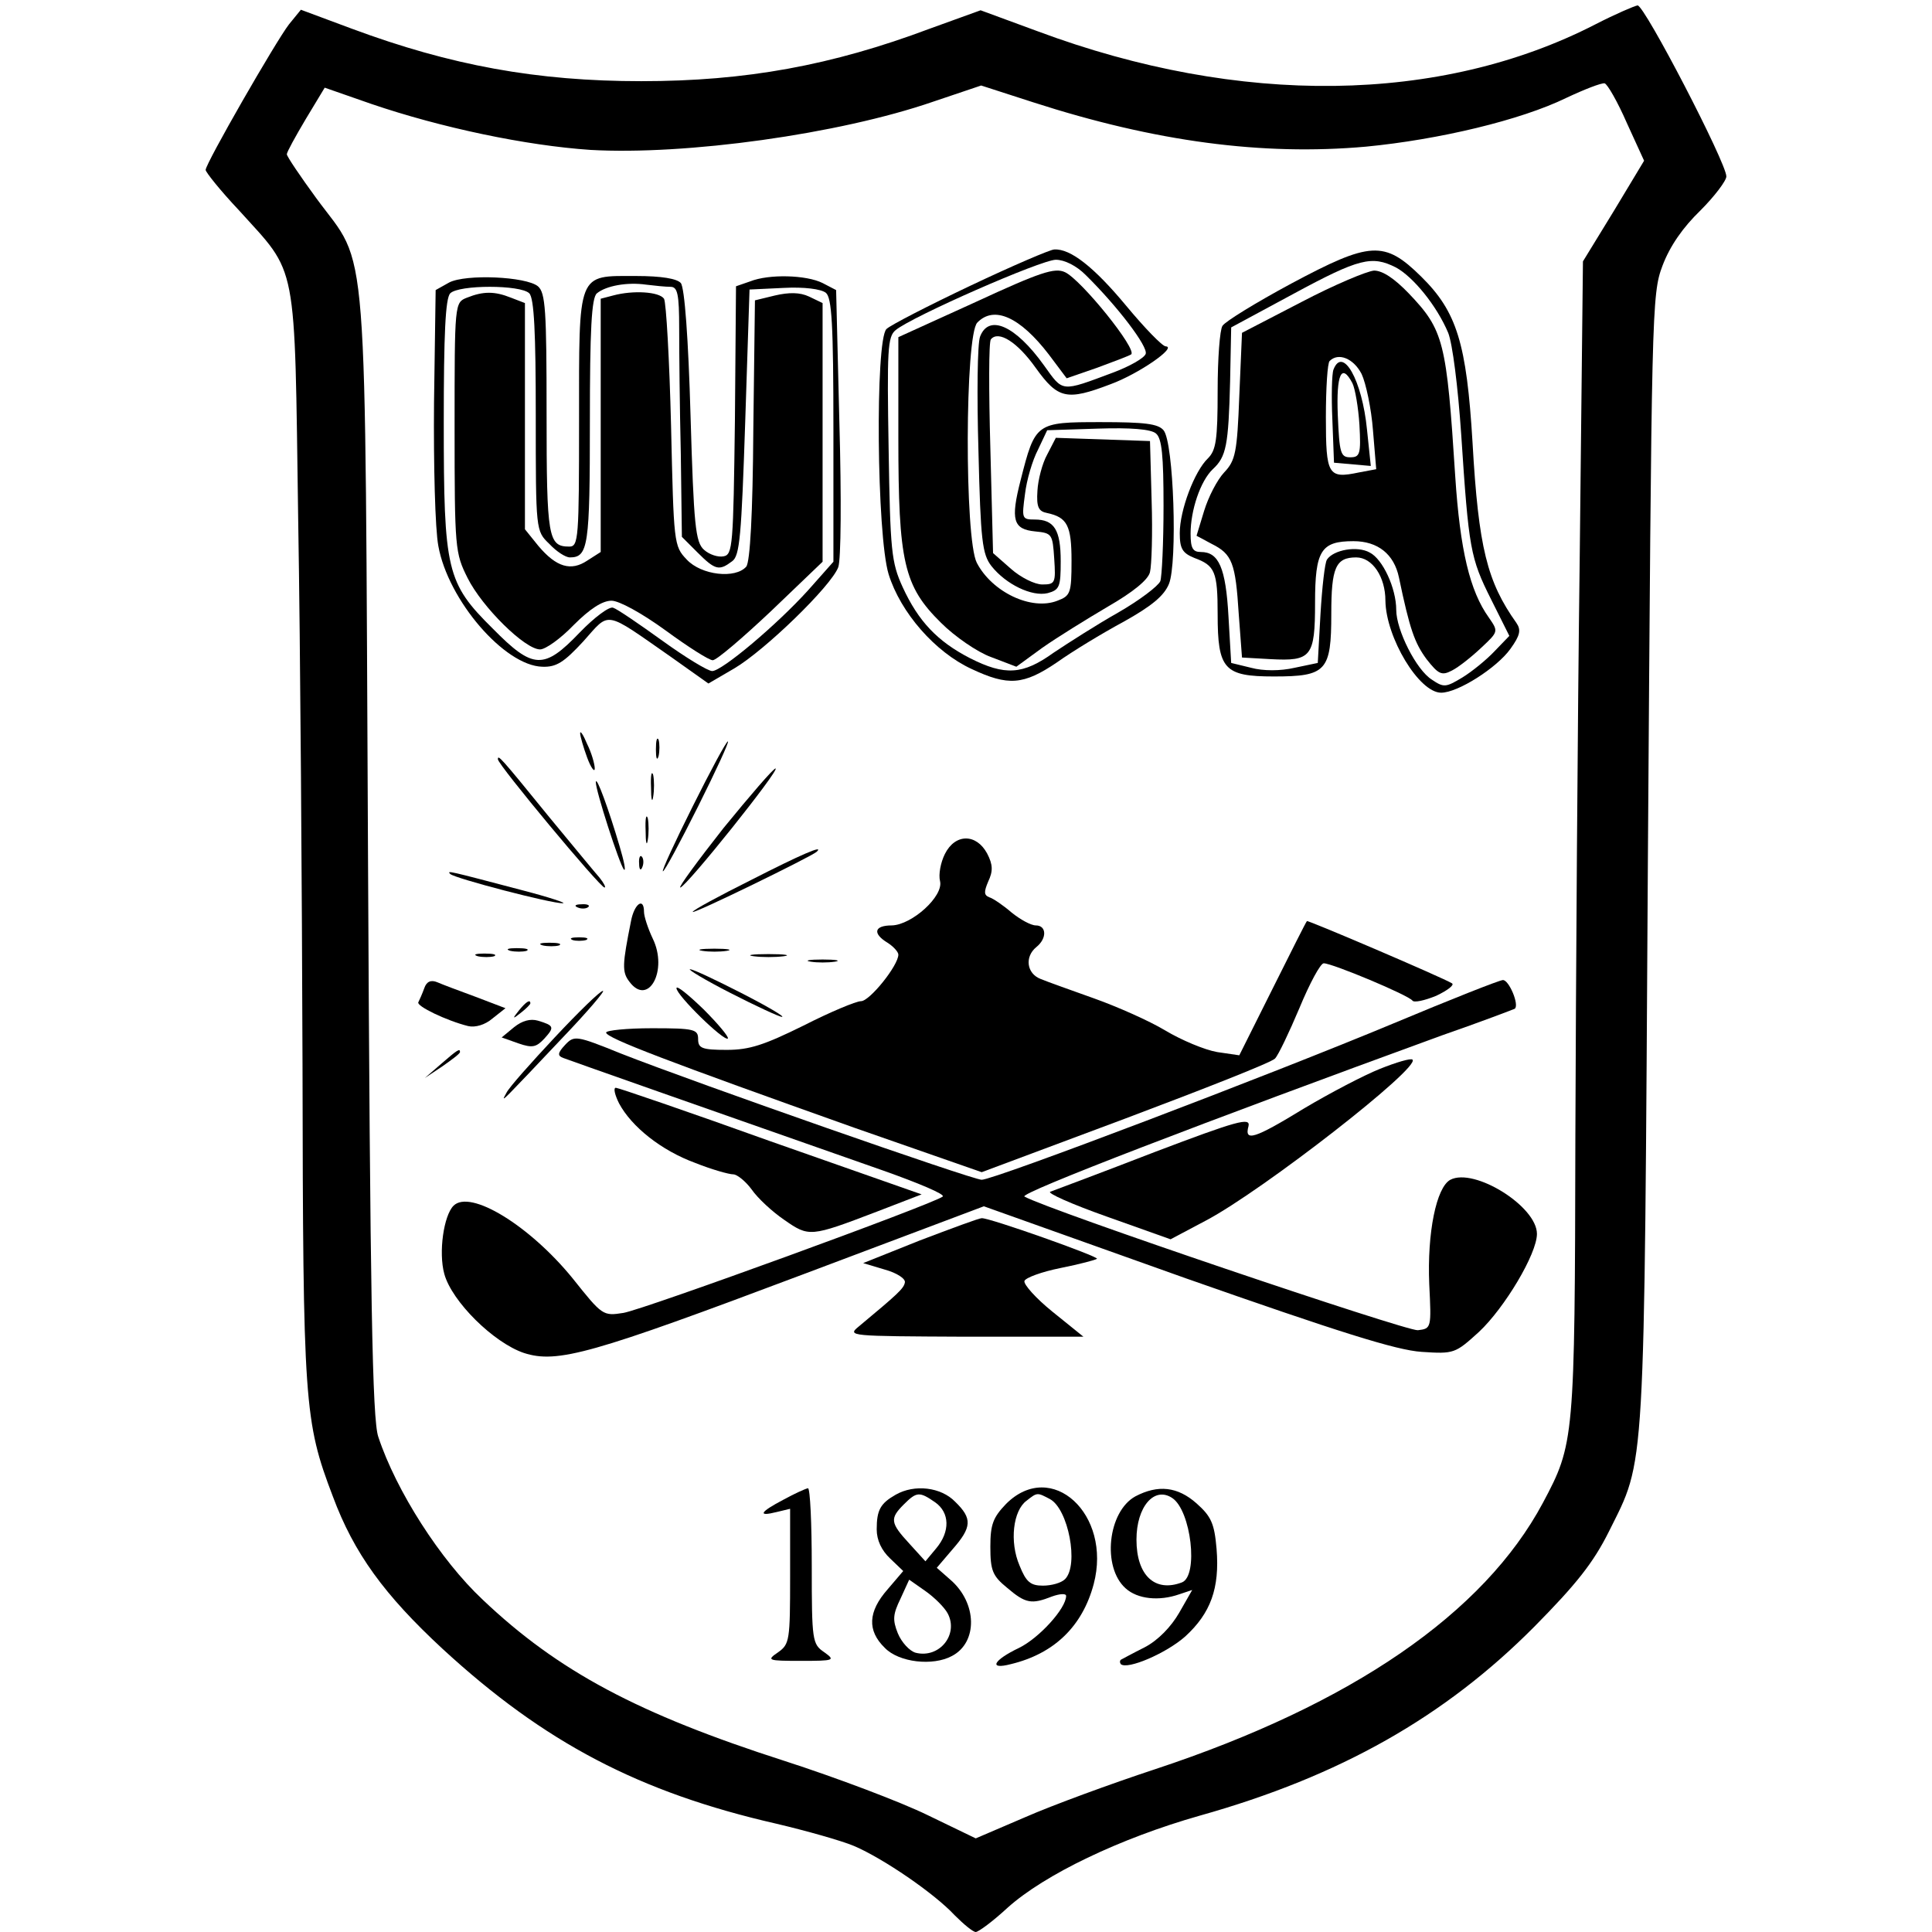 <?xml version="1.0" standalone="no"?>
<!DOCTYPE svg PUBLIC "-//W3C//DTD SVG 20010904//EN"
 "http://www.w3.org/TR/2001/REC-SVG-20010904/DTD/svg10.dtd">
<svg version="1.0" xmlns="http://www.w3.org/2000/svg"
 width="357pt" height="357pt" viewBox="0 0 357 357"
 preserveAspectRatio="xMidYMid meet">
<g transform="translate(0,357) scale(0.1,-0.1)"
fill="#000000" stroke="none">
<path d="M2948 3525 c-286 -147 -657 -152 -1030 -13 l-106 39 -94 -34 c-181
-68 -340 -97 -533 -97 -193 0 -352 29 -535 97 l-94 35 -22 -27 c-24 -31 -154
-257 -154 -269 0 -4 27 -38 61 -74 110 -122 103 -84 110 -572 4 -234 7 -687 8
-1007 1 -627 3 -659 56 -798 39 -105 95 -182 203 -282 188 -173 363 -265 617
-323 55 -13 119 -31 143 -41 54 -23 149 -88 186 -128 17 -17 34 -31 39 -31 5
0 32 20 59 45 68 61 207 128 355 170 260 73 453 183 618 349 78 79 109 118
138 176 68 137 65 87 72 1240 7 1020 7 1046 27 1099 14 37 38 71 70 102 26 26
48 55 48 63 0 25 -151 316 -164 316 -6 -1 -41 -16 -78 -35z m58 -182 l32 -70
-56 -93 -57 -93 -6 -551 c-4 -303 -7 -783 -8 -1066 -1 -562 -2 -568 -60 -677
-109 -204 -353 -372 -716 -492 -82 -27 -191 -67 -241 -89 l-91 -39 -89 43
c-49 24 -168 69 -264 100 -271 87 -419 166 -558 298 -78 73 -160 201 -193 301
-11 32 -15 249 -19 1075 -6 1177 2 1081 -95 1213 -30 41 -55 78 -55 82 0 4 16
33 35 65 l35 58 86 -30 c129 -44 286 -77 405 -85 176 -10 459 29 633 89 l89
30 96 -31 c226 -73 424 -99 615 -82 135 13 286 49 370 90 34 16 65 28 71 27 5
-1 24 -34 41 -73z"/>
<path d="M1793 3042 c-78 -37 -148 -73 -155 -80 -21 -21 -18 -381 4 -453 22
-71 86 -144 153 -175 68 -32 96 -30 158 12 28 20 84 54 123 75 52 29 75 48 84
70 16 39 9 262 -10 284 -10 12 -35 15 -116 15 -120 0 -121 -1 -148 -107 -19
-74 -14 -91 27 -95 31 -3 32 -5 35 -50 3 -45 2 -48 -22 -48 -14 0 -40 13 -58
29 l-33 29 -5 194 c-3 106 -3 197 1 201 14 17 49 -5 83 -53 41 -57 57 -61 138
-30 52 19 124 69 102 70 -6 0 -39 34 -73 75 -59 71 -103 106 -133 104 -7 0
-77 -30 -155 -67z m213 20 c59 -58 116 -133 111 -146 -3 -8 -30 -23 -59 -34
-99 -37 -93 -37 -129 13 -53 74 -102 95 -118 53 -5 -13 -6 -108 -3 -211 4
-166 7 -191 24 -213 27 -34 75 -57 104 -50 22 6 24 12 24 59 0 58 -12 77 -48
77 -24 0 -24 2 -18 47 3 26 14 63 24 82 l17 36 94 3 c60 2 98 -1 107 -9 11 -9
14 -41 14 -134 0 -68 -3 -131 -6 -139 -4 -9 -38 -35 -78 -58 -39 -22 -92 -56
-119 -74 -57 -41 -90 -43 -155 -10 -60 31 -95 68 -124 131 -21 46 -23 67 -26
256 -3 182 -2 207 13 219 30 25 269 130 296 130 16 0 38 -11 55 -28z"/>
<path d="M1803 3012 l-143 -65 0 -186 c0 -230 10 -274 79 -342 25 -25 67 -54
92 -63 l47 -18 48 35 c27 19 82 53 121 76 47 27 75 50 78 64 3 12 5 72 3 132
l-3 110 -87 3 -87 3 -16 -31 c-9 -16 -17 -47 -18 -67 -2 -30 2 -38 18 -41 37
-8 45 -23 45 -88 0 -60 -2 -65 -26 -74 -48 -19 -121 16 -149 70 -23 44 -22
422 1 444 31 32 79 10 132 -59 l33 -44 55 19 c30 11 59 22 64 25 13 8 -92 138
-122 152 -19 9 -46 0 -165 -55z"/>
<path d="M2386 3046 c-65 -35 -122 -70 -127 -78 -5 -7 -9 -61 -9 -120 0 -91
-3 -110 -18 -125 -25 -24 -52 -96 -52 -138 0 -29 5 -37 27 -46 38 -14 43 -25
43 -104 0 -102 12 -115 104 -115 97 0 106 10 106 116 0 85 8 104 46 104 30 0
54 -36 54 -80 1 -68 62 -170 103 -170 31 0 103 46 128 81 18 25 20 35 11 48
-54 76 -70 139 -81 333 -11 184 -29 242 -95 307 -68 67 -94 65 -240 -13z m193
30 c32 -17 76 -71 97 -121 8 -20 18 -99 24 -187 14 -213 17 -229 55 -305 l34
-68 -27 -28 c-15 -16 -42 -38 -60 -49 -30 -18 -34 -19 -56 -4 -29 18 -66 92
-66 129 0 40 -25 94 -49 106 -23 13 -67 5 -79 -13 -4 -6 -9 -51 -12 -101 l-5
-90 -43 -9 c-26 -6 -58 -6 -80 0 l-37 9 -5 86 c-5 90 -18 119 -51 119 -15 0
-19 7 -19 34 0 43 18 97 41 119 25 23 29 44 32 162 l2 100 115 62 c122 66 145
71 189 49z"/>
<path d="M2405 3012 l-110 -57 -5 -117 c-4 -104 -7 -119 -28 -141 -13 -14 -29
-45 -37 -71 l-14 -46 28 -15 c38 -19 44 -35 50 -130 l6 -80 53 -3 c75 -4 82 4
82 104 0 97 11 114 71 114 45 0 75 -24 84 -67 20 -96 29 -121 51 -151 22 -28
28 -31 47 -21 12 6 36 25 54 42 32 30 32 30 14 56 -35 49 -53 124 -62 261 -16
249 -21 270 -86 338 -26 27 -48 42 -64 42 -13 -1 -73 -26 -134 -58z m111 -133
c8 -17 18 -64 21 -104 l6 -72 -32 -6 c-57 -12 -61 -5 -61 102 0 54 3 101 7
104 16 16 44 5 59 -24z"/>
<path d="M2464 2887 c-3 -8 -4 -49 -2 -93 l3 -79 34 -3 34 -3 -7 67 c-9 92
-45 155 -62 111z m35 -25 c5 -10 11 -45 13 -77 3 -54 1 -60 -17 -60 -18 0 -20
8 -23 78 -3 76 7 97 27 59z"/>
<path d="M830 3048 l-25 -14 -3 -208 c-1 -115 2 -234 8 -265 18 -100 122 -221
192 -223 26 -1 40 8 76 47 50 56 37 58 162 -29 l69 -49 48 28 c56 33 179 152
192 187 5 14 6 126 2 268 l-6 244 -25 13 c-30 15 -99 17 -134 3 l-26 -9 -2
-248 c-3 -231 -4 -248 -21 -251 -10 -2 -26 3 -36 12 -16 14 -19 45 -25 248 -4
142 -11 237 -18 245 -7 8 -35 13 -83 13 -109 0 -105 10 -105 -268 0 -217 -1
-232 -18 -232 -39 0 -42 16 -42 246 0 191 -2 223 -16 235 -22 18 -133 23 -164
7z m409 -8 c13 0 16 -13 16 -77 0 -43 1 -147 3 -231 l2 -154 29 -29 c33 -33
40 -34 64 -16 14 10 17 47 24 257 l8 245 63 3 c38 2 69 -2 78 -9 11 -9 14 -57
14 -254 l0 -243 -47 -53 c-58 -64 -159 -149 -177 -149 -8 0 -49 25 -92 56 -43
31 -84 59 -91 61 -7 3 -35 -18 -62 -46 -66 -69 -86 -68 -160 7 -86 85 -91 107
-91 382 0 162 3 229 12 238 16 16 130 16 146 0 9 -9 12 -73 12 -225 0 -214 0
-214 25 -238 13 -14 30 -25 38 -25 34 0 37 21 37 251 0 169 3 229 13 237 17
14 56 21 91 16 16 -2 36 -4 45 -4z"/>
<path d="M863 3020 c-23 -9 -23 -10 -23 -240 0 -224 1 -232 24 -278 27 -54
106 -132 134 -132 10 0 38 20 62 45 30 30 53 45 70 45 14 0 56 -23 100 -55 41
-30 80 -55 87 -55 7 0 55 41 108 91 l95 91 0 239 0 239 -25 12 c-17 8 -37 8
-63 2 l-37 -9 -3 -239 c-1 -156 -6 -244 -13 -253 -20 -23 -83 -16 -110 13 -24
25 -24 30 -29 247 -3 122 -9 228 -13 235 -9 13 -57 16 -94 6 l-23 -6 0 -234 0
-234 -25 -16 c-30 -20 -57 -12 -90 27 l-25 31 0 209 0 209 -26 10 c-30 12 -51
12 -81 0z"/>
<path d="M1072 2215 c0 -5 6 -26 13 -45 7 -19 14 -28 14 -20 0 8 -6 29 -14 45
-7 17 -13 26 -13 20z"/>
<path d="M1212 2185 c0 -16 2 -22 5 -12 2 9 2 23 0 30 -3 6 -5 -1 -5 -18z"/>
<path d="M1280 2080 c-33 -66 -58 -120 -55 -120 3 0 32 54 65 120 33 66 58
120 55 120 -3 0 -32 -54 -65 -120z"/>
<path d="M920 2167 c0 -10 189 -237 197 -237 3 0 -1 8 -9 18 -8 9 -50 60 -93
112 -91 112 -95 116 -95 107z"/>
<path d="M1203 2115 c0 -22 2 -30 4 -17 2 12 2 30 0 40 -3 9 -5 -1 -4 -23z"/>
<path d="M1337 2040 c-48 -61 -84 -110 -80 -110 11 1 186 220 176 220 -4 0
-47 -50 -96 -110z"/>
<path d="M1101 2125 c-1 -14 44 -153 52 -162 4 -3 0 16 -8 43 -20 68 -43 131
-44 119z"/>
<path d="M1193 2035 c0 -22 2 -30 4 -17 2 12 2 30 0 40 -3 9 -5 -1 -4 -23z"/>
<path d="M1746 1992 c-8 -16 -12 -38 -9 -50 7 -28 -52 -81 -89 -82 -33 0 -36
-15 -8 -32 11 -7 20 -17 20 -22 0 -20 -53 -86 -69 -86 -9 0 -57 -20 -106 -45
-73 -36 -100 -45 -142 -45 -46 0 -53 3 -53 20 0 18 -7 20 -85 20 -47 0 -85 -4
-85 -8 0 -10 116 -54 459 -176 l235 -82 265 99 c146 55 271 104 277 111 6 6
26 48 45 93 19 46 39 83 45 83 16 0 157 -59 164 -69 3 -4 22 0 44 9 21 10 34
20 29 23 -18 11 -266 117 -268 115 -2 -2 -30 -58 -64 -126 l-61 -122 -41 6
c-23 4 -66 22 -96 40 -30 18 -89 44 -131 59 -42 15 -87 31 -99 36 -26 10 -30
41 -8 59 20 16 19 40 -1 40 -9 0 -29 11 -45 24 -15 13 -34 26 -41 28 -10 4
-10 10 -2 29 9 19 9 31 -2 52 -20 37 -59 37 -78 -1z"/>
<path d="M1388 1944 c-60 -30 -108 -56 -108 -59 0 -5 219 102 229 111 15 14
-29 -5 -121 -52z"/>
<path d="M1181 1974 c0 -11 3 -14 6 -6 3 7 2 16 -1 19 -3 4 -6 -2 -5 -13z"/>
<path d="M832 1955 c8 -8 188 -55 208 -54 8 0 -25 11 -75 24 -137 36 -140 37
-133 30z"/>
<path d="M1068 1893 c7 -3 16 -2 19 1 4 3 -2 6 -13 5 -11 0 -14 -3 -6 -6z"/>
<path d="M1166 1868 c-16 -80 -17 -94 -3 -112 35 -47 72 21 43 80 -9 19 -16
41 -16 49 0 28 -18 15 -24 -17z"/>
<path d="M1058 1833 c6 -2 18 -2 25 0 6 3 1 5 -13 5 -14 0 -19 -2 -12 -5z"/>
<path d="M1003 1823 c9 -2 23 -2 30 0 6 3 -1 5 -18 5 -16 0 -22 -2 -12 -5z"/>
<path d="M943 1813 c9 -2 23 -2 30 0 6 3 -1 5 -18 5 -16 0 -22 -2 -12 -5z"/>
<path d="M1298 1813 c12 -2 32 -2 45 0 12 2 2 4 -23 4 -25 0 -35 -2 -22 -4z"/>
<path d="M883 1803 c9 -2 23 -2 30 0 6 3 -1 5 -18 5 -16 0 -22 -2 -12 -5z"/>
<path d="M1393 1803 c15 -2 39 -2 55 0 15 2 2 4 -28 4 -30 0 -43 -2 -27 -4z"/>
<path d="M1498 1793 c12 -2 32 -2 45 0 12 2 2 4 -23 4 -25 0 -35 -2 -22 -4z"/>
<path d="M1350 1735 c47 -24 90 -44 95 -44 6 0 -28 20 -75 44 -47 24 -89 44
-95 44 -5 0 28 -20 75 -44z"/>
<path d="M784 1744 c-4 -11 -9 -22 -11 -26 -4 -7 52 -34 92 -44 13 -3 31 2 45
14 l24 19 -55 21 c-30 11 -62 23 -71 27 -12 5 -20 1 -24 -11z"/>
<path d="M2575 1679 c-225 -94 -738 -289 -761 -289 -17 0 -526 178 -666 233
-84 34 -87 34 -104 16 -14 -15 -14 -20 -3 -24 13 -5 260 -92 591 -208 65 -23
115 -44 110 -48 -15 -13 -553 -209 -590 -215 -38 -6 -39 -5 -94 64 -79 97
-189 165 -220 134 -18 -18 -28 -86 -17 -126 14 -51 91 -127 147 -146 62 -20
125 -2 518 146 l332 125 373 -133 c282 -99 389 -133 436 -136 60 -4 62 -3 106
37 47 44 107 144 107 181 0 51 -116 123 -160 100 -26 -14 -43 -98 -39 -193 4
-81 4 -82 -21 -85 -21 -2 -683 222 -727 247 -11 6 336 139 772 298 72 25 132
48 134 49 9 7 -11 54 -22 53 -6 0 -97 -36 -202 -80z"/>
<path d="M1250 1744 c0 -13 88 -99 95 -93 2 3 -18 27 -45 54 -28 27 -50 45
-50 39z"/>
<path d="M1025 1653 c-44 -47 -84 -92 -89 -102 -8 -14 -7 -14 6 -1 8 8 52 54
98 103 46 48 79 87 74 86 -5 0 -45 -39 -89 -86z"/>
<path d="M959 1703 c-13 -16 -12 -17 4 -4 9 7 17 15 17 17 0 8 -8 3 -21 -13z"/>
<path d="M950 1672 l-23 -19 31 -11 c26 -9 33 -7 48 9 19 21 18 24 -12 33 -14
4 -29 0 -44 -12z"/>
<path d="M815 1604 l-30 -26 33 22 c17 12 32 23 32 26 0 7 -4 5 -35 -22z"/>
<path d="M2550 1595 c-30 -12 -93 -45 -140 -73 -93 -57 -111 -62 -103 -33 4
17 -21 10 -174 -48 -98 -38 -184 -70 -192 -73 -8 -2 39 -23 104 -46 l118 -42
66 35 c104 55 397 283 381 297 -3 3 -30 -5 -60 -17z"/>
<path d="M1144 1531 c23 -43 78 -87 141 -110 30 -12 62 -21 70 -21 7 0 23 -13
34 -28 11 -16 38 -41 60 -56 46 -32 48 -32 171 15 l83 32 -279 98 c-153 55
-282 99 -286 99 -5 0 -2 -13 6 -29z"/>
<path d="M1700 1278 l-105 -42 40 -12 c22 -6 39 -17 37 -24 -2 -11 -13 -21
-85 -81 -22 -18 -18 -18 196 -19 l219 0 -57 46 c-31 25 -54 51 -52 57 2 6 32
17 67 24 35 7 65 15 67 17 4 4 -199 76 -213 75 -5 0 -56 -19 -114 -41z"/>
<path d="M1448 799 c-44 -23 -49 -32 -13 -23 l25 6 0 -125 c0 -118 -1 -125
-22 -140 -22 -15 -20 -16 42 -16 62 0 64 1 43 16 -22 15 -23 21 -23 159 0 79
-3 144 -7 144 -5 -1 -25 -10 -45 -21z"/>
<path d="M1655 808 c-28 -16 -35 -28 -35 -64 0 -20 9 -39 25 -54 l24 -23 -29
-34 c-36 -41 -38 -76 -5 -108 26 -27 89 -34 124 -15 48 25 47 98 -3 141 l-25
22 29 34 c36 41 37 57 5 88 -26 27 -75 33 -110 13z m73 -14 c27 -19 28 -54 2
-85 l-20 -24 -30 33 c-35 38 -36 46 -10 72 24 24 29 24 58 4z m23 -205 c21
-39 -15 -84 -59 -73 -11 3 -26 19 -33 36 -10 25 -9 35 5 64 l16 35 30 -21 c17
-12 35 -30 41 -41z"/>
<path d="M1859 791 c-24 -25 -29 -38 -29 -79 0 -44 4 -54 31 -76 34 -29 45
-31 83 -16 14 5 26 6 26 1 0 -23 -50 -78 -87 -96 -48 -23 -57 -41 -15 -30 79
19 132 69 153 148 34 129 -78 232 -162 148z m81 9 c34 -18 54 -122 28 -148 -7
-7 -25 -12 -41 -12 -23 0 -31 7 -43 37 -19 44 -12 102 13 120 20 16 20 15 43
3z"/>
<path d="M2098 805 c-51 -28 -62 -131 -18 -170 22 -20 62 -24 99 -11 l24 8
-24 -42 c-15 -26 -39 -51 -64 -64 -22 -11 -42 -22 -44 -23 -2 -2 -2 -5 0 -8
12 -11 84 20 119 51 47 43 64 89 58 162 -4 47 -10 60 -37 84 -35 31 -71 35
-113 13z m68 -3 c35 -23 49 -144 18 -156 -50 -19 -84 13 -84 79 0 61 33 99 66
77z"/>
</g>
</svg>
